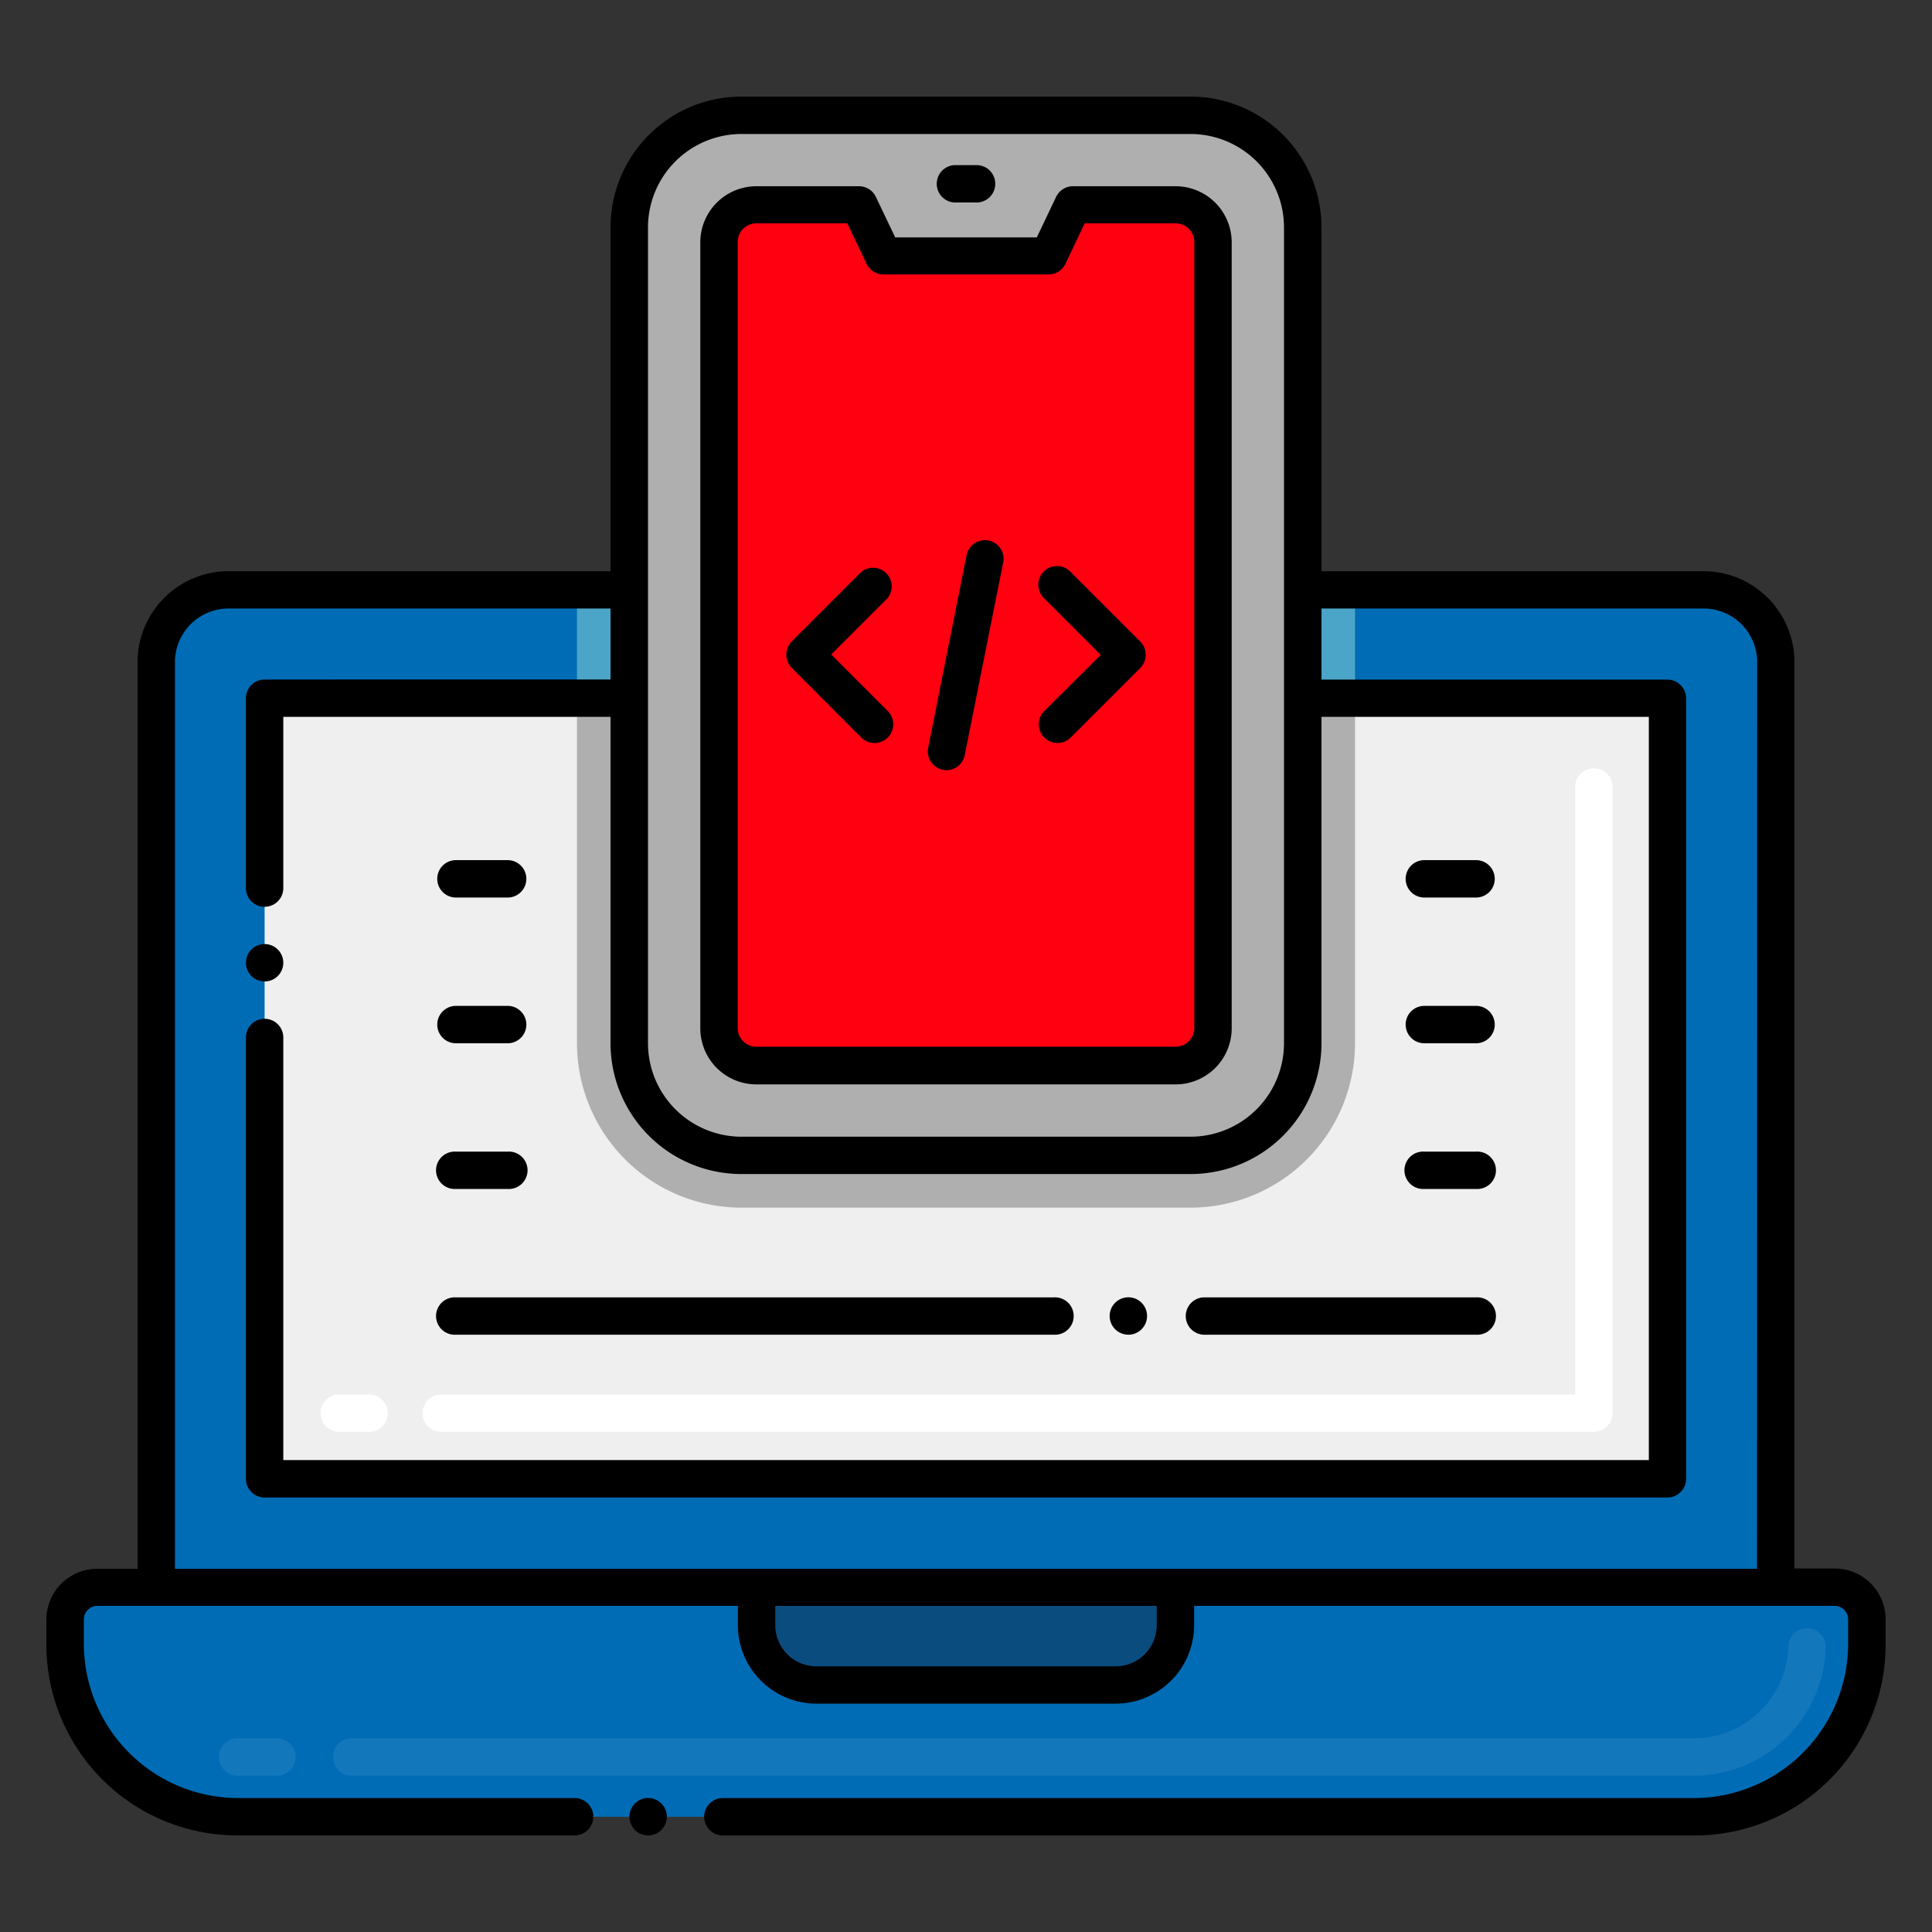 <svg xmlns="http://www.w3.org/2000/svg" viewBox="0 0 250 250"><rect x="0" y="0" width="250" height="250" fill="#333333" stroke="none"/><defs><style>.a{fill:#006cb5;}.b{fill:#4ba5c8;}.c{fill:#efefef;}.d{fill:#afafaf;}.e{fill:#fff;}.f{fill:#c5e5fe;opacity:0.1;}.g{fill:#0b4c7f;}.h{fill:#ff0010;}</style></defs><path class="a" d="M229.78,85.68v119.7H20.22V85.68a9.35,9.35,0,0,1,9.35-9.35H81.43V135a14.51,14.51,0,0,0,14.51,14.5h58.12A14.51,14.51,0,0,0,168.57,135V76.33h51.86A9.35,9.35,0,0,1,229.78,85.68Z"/><path class="b" d="M175.34,76.33V135a21.3,21.3,0,0,1-21.28,21.27H95.94A21.3,21.3,0,0,1,74.66,135V76.33h6.77V135a14.51,14.51,0,0,0,14.51,14.5h58.12A14.51,14.51,0,0,0,168.57,135V76.33Z"/><path class="c" d="M215.76,90.35v101H34.24v-101H81.43V135a14.51,14.51,0,0,0,14.51,14.5h58.12A14.51,14.51,0,0,0,168.57,135V90.35Z"/><path class="d" d="M175.34,90.35V135a21.3,21.3,0,0,1-21.28,21.27H95.94A21.3,21.3,0,0,1,74.66,135V90.35h6.77V135a14.51,14.51,0,0,0,14.51,14.5h58.12A14.51,14.51,0,0,0,168.57,135V90.35Z"/><path class="e" d="M206.25,185.28h-149a2.42,2.42,0,1,1,0-4.83H203.83V101.68a2.42,2.42,0,0,1,4.83,0v81.19A2.41,2.41,0,0,1,206.25,185.28Zm-158.65,0H43.75a2.42,2.42,0,0,1,0-4.83H47.6a2.42,2.42,0,1,1,0,4.83Z"/><path class="a" d="M237.41,205.38H12.59a4.16,4.16,0,0,0-4.16,4.16v3.23a22.31,22.31,0,0,0,22.31,22.32H219.26a22.31,22.31,0,0,0,22.31-22.32v-3.23A4.16,4.16,0,0,0,237.41,205.38Z"/><path class="f" d="M219.26,229.77H45.51a2.42,2.42,0,1,1,0-4.84H219.26a12.22,12.22,0,0,0,12.15-11.87,2.4,2.4,0,0,1,2.48-2.37,2.43,2.43,0,0,1,2.36,2.48A17.09,17.09,0,0,1,219.26,229.77Zm-183.42,0h-5.1a2.42,2.42,0,1,1,0-4.84h5.1a2.42,2.42,0,0,1,0,4.84Z"/><path class="g" d="M97.9,205.38v4.92a7.73,7.73,0,0,0,7.74,7.73h38.72a7.73,7.73,0,0,0,7.74-7.73v-4.92Z"/><rect class="d" x="81.43" y="14.92" width="87.13" height="134.59" rx="14.51"/><path class="h" d="M157,31.36v101.7a4.84,4.84,0,0,1-4.83,4.84H97.87A4.84,4.84,0,0,1,93,133.06V31.36a4.84,4.84,0,0,1,4.83-4.84h13.29l3.15,6.61h21.38l3.15-6.61h13.29A4.84,4.84,0,0,1,157,31.36Z"/><path d="M83.87,237.5a2.42,2.42,0,1,0-2.42-2.41A2.41,2.41,0,0,0,83.87,237.5Z"/><path d="M244,212.77v-3.23a6.59,6.59,0,0,0-6.58-6.58H232.2V85.68a11.78,11.78,0,0,0-11.77-11.77H171V29.42A16.94,16.94,0,0,0,154.06,12.5H95.94A16.94,16.94,0,0,0,79,29.42V73.91H29.57A11.78,11.78,0,0,0,17.8,85.68V203H12.59A6.59,6.59,0,0,0,6,209.54v3.23A24.71,24.71,0,0,0,30.74,237.5H74.2a2.42,2.42,0,1,0,0-4.83H30.74a20,20,0,0,1-19.89-19.89v-3.23a1.75,1.75,0,0,1,1.74-1.75c.09,0-2.76,0,82.89,0v2.5a10.17,10.17,0,0,0,10.16,10.15h38.72a10.17,10.17,0,0,0,10.16-10.15v-2.5h82.89a1.75,1.75,0,0,1,1.74,1.75v3.23a20,20,0,0,1-19.89,19.89H93.54a2.42,2.42,0,1,0,0,4.84H219.26A24.71,24.71,0,0,0,244,212.77ZM83.85,29.42A12.1,12.1,0,0,1,95.94,17.34h58.12a12.1,12.1,0,0,1,12.09,12.08V135a12.11,12.11,0,0,1-12.09,12.09H95.94A12.11,12.11,0,0,1,83.85,135ZM149.68,210.3a5.32,5.32,0,0,1-5.32,5.32H105.64a5.32,5.32,0,0,1-5.32-5.32v-2.5h49.36ZM227.36,203H22.64V85.68a6.94,6.94,0,0,1,6.93-6.94H79v9.19H34.24a2.42,2.42,0,0,0-2.42,2.42v24.57a2.42,2.42,0,0,0,4.84,0V92.76H79V135a16.94,16.94,0,0,0,16.92,16.92h58.12A16.94,16.94,0,0,0,171,135V92.76h42.36v96.17H36.66V134.25a2.42,2.42,0,1,0-4.84,0v57.11a2.43,2.43,0,0,0,2.42,2.42H215.76a2.43,2.43,0,0,0,2.42-2.42v-101a2.43,2.43,0,0,0-2.42-2.42H171V78.74h49.45a6.94,6.94,0,0,1,6.93,6.94Z"/><circle cx="34.24" cy="124.58" r="2.42"/><path d="M123.79,26.2h2.42a2.42,2.42,0,1,0,0-4.83h-2.42a2.42,2.42,0,1,0,0,4.83Z"/><path d="M97.87,140.32h54.26a7.26,7.26,0,0,0,7.25-7.26V31.36a7.26,7.26,0,0,0-7.25-7.26H138.84a2.42,2.42,0,0,0-2.18,1.38l-2.5,5.24H115.84l-2.5-5.24a2.42,2.42,0,0,0-2.18-1.38H97.87a7.26,7.26,0,0,0-7.25,7.26v101.7A7.26,7.26,0,0,0,97.87,140.32Zm-2.41-109a2.41,2.41,0,0,1,2.41-2.42h11.77l2.49,5.23a2.4,2.4,0,0,0,2.18,1.38h21.38a2.4,2.4,0,0,0,2.18-1.38l2.49-5.23h11.77a2.41,2.41,0,0,1,2.41,2.42v101.7a2.41,2.41,0,0,1-2.41,2.42H97.87a2.41,2.41,0,0,1-2.41-2.42Z"/><path d="M111.45,95.44A2.42,2.42,0,0,0,114.87,92l-7.31-7.31,7.31-7.31A2.42,2.42,0,0,0,111.45,74l-9,9a2.43,2.43,0,0,0,0,3.42Z"/><path d="M135.13,95.44a2.43,2.43,0,0,0,3.42,0l9-9a2.43,2.43,0,0,0,0-3.42l-9-9a2.42,2.42,0,1,0-3.42,3.42l7.31,7.31L135.13,92A2.43,2.43,0,0,0,135.13,95.44Z"/><path d="M122,99.61a2.41,2.41,0,0,0,2.84-1.9l5-25.06a2.42,2.42,0,0,0-4.74-.94l-5,25.06A2.42,2.42,0,0,0,122,99.61Z"/><path d="M155.7,172.71H191a2.42,2.42,0,1,0,0-4.83H155.7a2.42,2.42,0,0,0,0,4.83Z"/><path d="M59,172.71h77.36a2.42,2.42,0,1,0,0-4.83H59a2.42,2.42,0,1,0,0,4.83Z"/><path d="M146,172.71a2.42,2.42,0,1,0-2.41-2.42A2.42,2.42,0,0,0,146,172.71Z"/><path d="M184.31,153.85H191a2.42,2.42,0,1,0,0-4.83h-6.69a2.42,2.42,0,1,0,0,4.83Z"/><path d="M59,153.85h6.69a2.42,2.42,0,1,0,0-4.83H59a2.42,2.42,0,1,0,0,4.83Z"/><path d="M184.31,135H191a2.42,2.42,0,0,0,0-4.84h-6.69a2.42,2.42,0,0,0,0,4.84Z"/><path d="M59,135h6.69a2.42,2.42,0,0,0,0-4.84H59A2.42,2.42,0,0,0,59,135Z"/><path d="M184.31,116.14H191a2.42,2.42,0,0,0,0-4.84h-6.69a2.42,2.42,0,0,0,0,4.84Z"/><path d="M59,116.14h6.69a2.42,2.42,0,0,0,0-4.84H59a2.42,2.42,0,0,0,0,4.84Z"/></svg>
